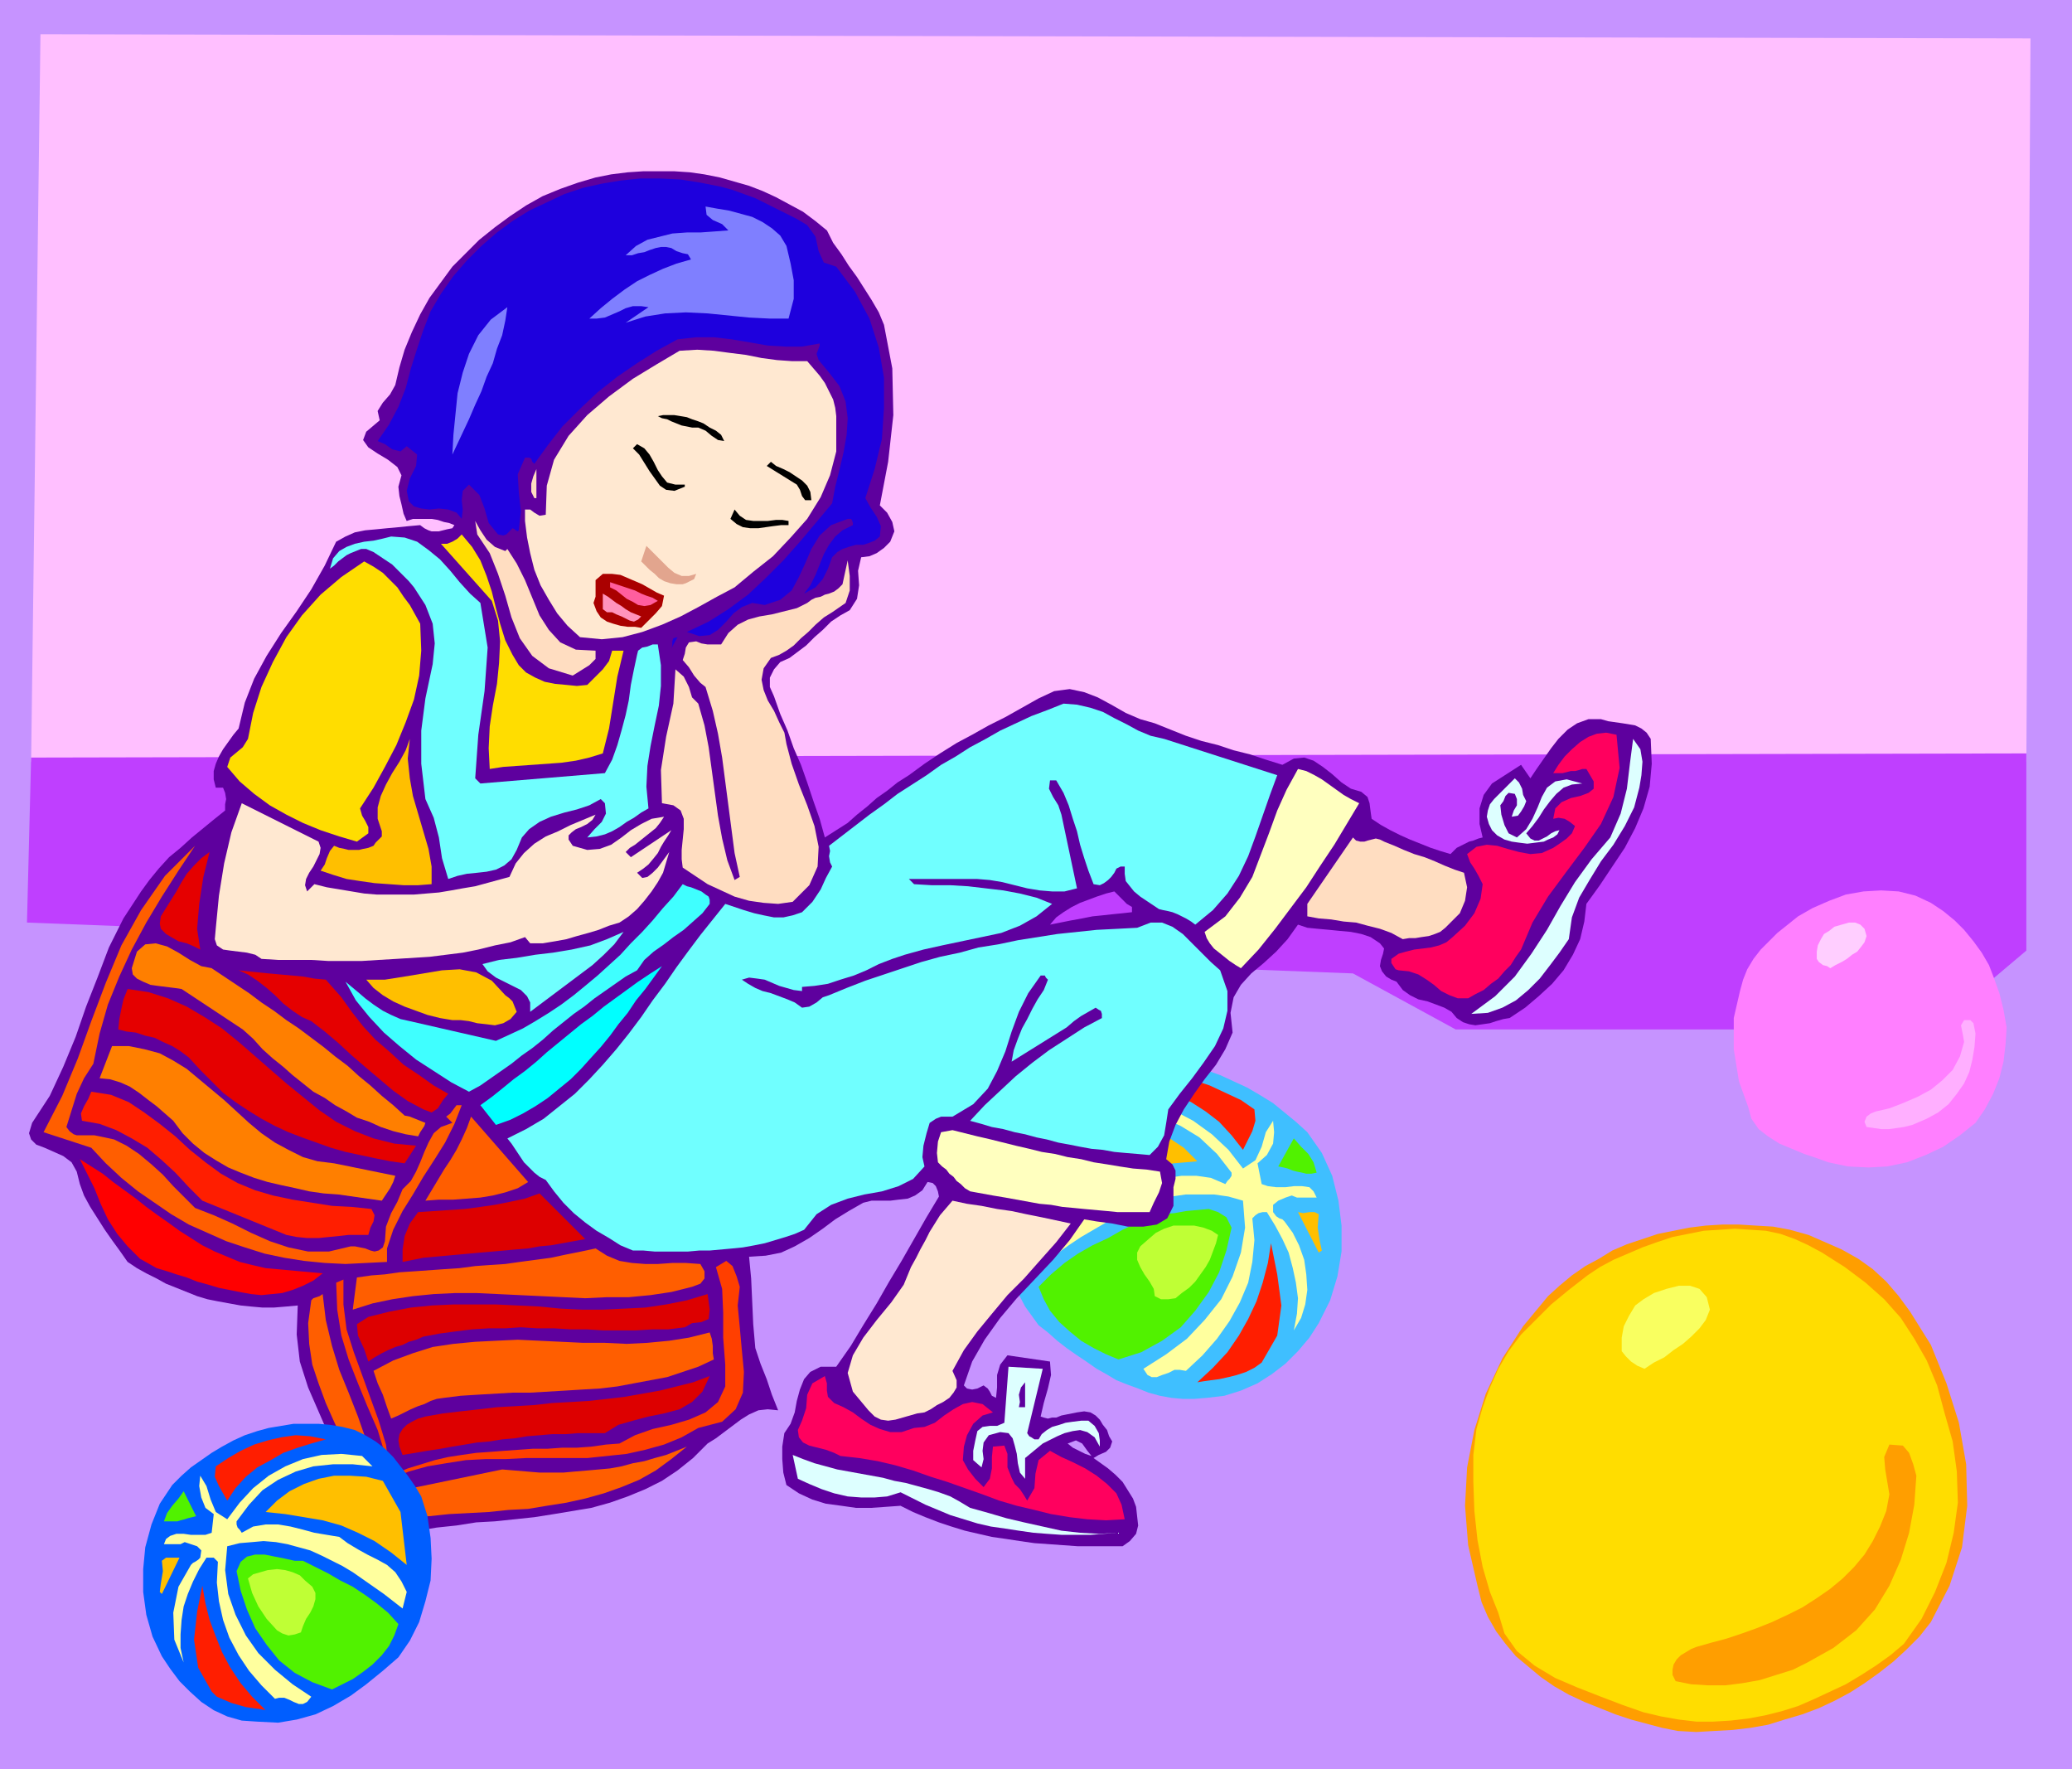 <svg xmlns="http://www.w3.org/2000/svg" fill-rule="evenodd" height="163.68" preserveAspectRatio="none" stroke-linecap="round" viewBox="0 0 1997 1705" width="1.997in"><style>.pen1{stroke:none}.brush6{fill:#ff1e00}.brush7{fill:#ffff9e}.brush8{fill:#ffbf00}.brush9{fill:#51f200}.brush10{fill:#bfff35}.brush11{fill:#5e009e}.brush12{fill:#1e00dd}.brush14{fill:#ffe8d1}.brush15{fill:#000}.brush16{fill:#ffddc1}.brush17{fill:#fd0}.brush18{fill:#70ffff}.brush23{fill:#ff005e}.brush24{fill:#dff}.brush25{fill:#ffffbf}.brush26{fill:#ff5e00}.brush27{fill:#e50000}.brush29{fill:#ff7f00}.brush31{fill:#ff9e00}.brush36{fill:#d00}</style><path class="pen1" style="fill:#c693ff" d="M0 0h1997v1705H0V0z"/><path class="pen1" style="fill:#ffbfff" d="m39 33 1918 4-4 697H30l9-701z"/><path class="pen1" style="fill:#bf3fff" d="m30 730 1923-4v190l-90 76h-460l-99-54L26 889l4-159z"/><path class="pen1" style="fill:#3fbfff" d="m975 1102-7 22-4 23-1 23 2 24 5 22 7 22 11 21 13 18 9 7 9 8 9 7 10 7 9 6 10 7 9 5 10 6 10 4 11 4 10 4 11 3 11 2 11 1h11l12-1 17-2 16-5 16-7 14-9 13-10 12-12 11-13 9-14 11-22 7-23 4-24v-25l-3-24-6-24-10-22-14-20-11-10-11-9-11-9-13-8-12-7-13-6-13-6-14-5-13-3-14-3-14-2-14-1h-14l-14 1-13 3-14 3-12 6-12 7-10 9-10 9-9 10-8 10-8 11-8 11z"/><path class="pen1 brush6" d="m1084 1040 16 4 17 5 16 6 15 7 14 9 13 10 12 13 11 14 4-8 5-10 3-10-1-11-13-9-15-7-15-7-15-5-16-3-17-2-17 1-17 3z"/><path class="pen1 brush7" d="m1030 1069 23-2h22l22 3 21 6 20 9 18 11 17 16 14 18v3l-2 3-2 2-2 3-14-6-14-2h-14l-14 2-14 3-14 3-14 3-14 2-10 7-11 5-11 6-11 5-11 7-9 8-7 9-6 12 4 20 11-8 11-9 11-8 12-8 12-7 12-7 12-7 12-6 13-5 13-4 13-3 14-2h27l14 2 14 4 2 26-4 24-8 23-11 22-16 20-17 18-20 15-22 14 4 6 4 2h5l5-2 6-2 6-3h5l6 1 16-15 14-16 12-17 10-18 8-19 4-20 2-21-2-21 3-3 3-2 4-1h4l8 13 7 13 6 13 4 15 3 14 2 15-1 15-3 16 7-12 4-13 2-14-1-15-2-14-5-14-6-12-8-11-2-2-3-1-3-2-3-4v-7l5-4 7-3 6-2 5 2h19l-3-6-4-4-7-1h-8l-8 1h-9l-8-1-6-2-4-20 9-8 6-11 1-11-1-11-7 11-4 14-6 13-12 8-14-18-16-15-18-13-19-10-21-8-22-4-22-2-23 2-13 11z"/><path class="pen1 brush8" d="m999 1119-6 58 9-7 8-7 9-6 10-5 9-5 10-5 9-4 11-3 10-3 10-3 11-2 10-2 11-2 11-2 12-1 11-1-13-13-15-10-16-8-17-5-18-3h-18l-19 2-19 4-20 33z"/><path class="pen1 brush9" d="m1232 1124 5 1 4 1 5 2 4 1 5 1 4 1h5l5-1-3-10-5-8-7-7-7-8-15 27zm-231 116 5 12 6 11 9 11 10 9 11 9 12 7 12 6 12 5 22-7 20-11 18-13 14-16 13-18 10-19 7-21 5-22-5-10-8-5-9-3-11 1-11 1-11 2-11 1h-10l-14 8-15 7-14 8-15 7-14 8-13 9-13 11-12 12z"/><path class="pen1 brush8" d="m1271 1207 3-2-2-9-2-13 1-13-4-2h-5l-6 1-5-1 20 39z"/><path class="pen1 brush10" d="m1107 1194-8 7-3 6v7l3 7 4 7 5 7 4 7 1 7 6 3h7l7-1 6-5 7-5 6-6 5-7 5-7 4-7 3-8 3-8 2-8-6-4-8-3-9-2h-20l-9 3-8 4-7 6z"/><path class="pen1 brush6" d="m1154 1332 6-1 7-1 8-1 9-2 8-2 9-3 8-4 7-5 15-26 4-29-4-30-6-30-3 19-5 19-6 18-8 17-9 16-11 16-14 15-15 14z"/><path class="pen1 brush11" d="m797 222 6 12 8 11 7 11 8 11 7 11 7 11 7 12 5 12 8 42 1 45-5 45-8 42 7 7 5 9 2 9-4 10-6 6-7 5-7 3-8 1-3 13 1 14-2 13-7 11-9 5-9 6-8 8-8 7-8 8-8 6-8 6-9 4-6 7-4 8v9l4 9 6 17 7 16 6 17 7 16 6 17 6 18 6 17 5 18 11-7 11-7 9-8 10-8 9-8 10-7 10-8 11-7 15-11 15-10 16-10 15-8 16-9 16-8 16-9 16-9 15-7 15-2 14 3 13 5 13 7 14 8 14 6 14 4 15 6 15 6 15 5 16 4 15 5 16 4 15 5 16 5 11-6 10-1 9 3 9 6 9 7 9 8 9 6 10 3 6 5 2 6 1 8 1 7 9 6 9 5 10 5 9 4 10 4 10 4 9 3 10 3 3-3 3-3 4-2 4-2 4-2 4-1 5-2 4-1-3-13v-15l4-13 8-11 28-18 9 13 6-9 7-10 7-10 7-9 9-9 9-6 11-4h12l7 2 7 1 7 1 6 1 6 1 6 3 5 4 4 6 1 24-2 22-6 21-8 19-10 19-12 18-12 18-13 18-2 17-4 17-7 15-9 15-11 13-13 12-13 11-15 10-6 1-7 2-6 2-7 1-7 1-6-1-6-2-6-4-5-6-7-4-8-3-8-3-9-2-8-4-7-5-6-8-5-2-5-3-4-5-2-5 1-6 2-6 1-5-4-5-9-6-9-3-10-2-11-1-10-1-11-1-10-1-9-3-10 14-11 12-12 11-12 10-10 11-7 12-3 15 2 19-7 16-9 15-11 14-10 14-10 15-8 15-6 16-3 17 6 5 3 6v8l-2 8v18l-6 12-10 6-13 2h-15l-15-3-15-2-12-2-14 20-16 19-17 18-18 19-16 19-15 21-12 21-8 23 3 3 5 1 5-1 4-2 2-1 4 3 2 3 2 4 4 2 1-10v-12l3-10 7-9 41 6 1 13-3 13-4 14-3 13 3 1 4 1 4-1h4l5-2 5-1 5-1 5-1 7-1 6 1 5 3 4 4 3 5 4 5 2 6 3 5-2 6-4 4-7 3-5 3 7 5 7 5 7 6 7 7 5 8 5 8 3 8 1 9 1 9-2 8-6 7-7 5h-43l-14-1-14-1-14-1-14-2-13-2-14-2-13-3-13-3-13-4-12-4-13-5-12-5-12-6-14 1-14 1h-15l-14-2-15-2-13-4-13-6-12-8-3-12-1-13v-12l2-13 6-9 4-11 2-11 3-11 4-10 6-7 10-5h15l14-20 12-20 13-21 12-21 12-20 12-21 12-21 12-20-1-5-2-5-3-3-5-1-5 8-7 5-7 3-9 1-8 1h-18l-8 2-14 8-13 8-12 9-13 9-14 8-13 6-15 3-16 1 2 21 1 22 1 22 2 23 5 15 6 15 5 15 6 15-10-1-9 1-9 4-8 5-8 6-8 6-8 6-8 5-14 14-15 12-15 10-16 8-17 7-17 6-18 5-18 3-18 3-19 3-19 2-19 2-18 1-19 3-19 2-18 3-9 1-8 1-8-2-8-2-7-3-7-5-6-5-6-5-7-25-9-24-11-23-10-23-10-23-8-25-3-26 1-28-11 1-12 1h-11l-11-1-10-1-11-2-11-2-10-2-10-3-10-4-10-4-10-4-9-5-10-5-9-5-9-6-7-10-8-11-7-10-7-11-7-11-6-11-4-11-3-12-5-9-8-6-9-4-9-4-8-3-5-5-2-6 3-10 17-26 13-28 12-29 10-29 11-28 11-29 14-28 17-26 8-11 9-11 10-11 11-9 11-10 11-9 11-9 10-8v-6l1-5-1-6-2-5h-7l-2-8v-8l2-7 3-7 4-7 5-7 5-7 5-6 6-25 9-23 12-22 14-22 15-21 14-21 13-23 11-23 9-5 9-4 10-2 11-1 10-1 11-1 10-1 11-1 4 3 4 2 3 1h7l4-1 4-1 5-1 2-3-5-2-5-1-6-2-6-1h-18l-6 2-3-7-2-9-2-8-1-9 3-11-4-8-9-7-10-6-9-6-5-7 3-8 13-11-2-9 5-8 7-8 5-9 4-17 5-17 7-17 8-17 9-16 11-15 11-15 13-13 13-13 15-12 15-11 15-10 16-9 17-7 17-6 17-5 15-3 16-2 15-1h30l15 1 14 2 15 3 14 4 14 4 13 5 13 6 13 7 13 7 12 9 11 9zm255 1181-4-5-5-7-6-3-8 3 5 4 6 3 6 3 6 2zm39-529-5-3-4-4-4-4-4-4-8 2-9 3-8 3-8 3-8 4-8 5-7 5-6 7 10-2 10-2 11-2 10-2 10-1 9-1 10-1 9-1v-5z"/><path class="pen1 brush12" d="m778 217 8 11 3 14 5 11 12 4 18 24 14 26 9 28 5 29v29l-2 30-7 29-9 28 5 9 6 9 4 9-1 10-5 4-5 2-6 2h-7l-7 2-6 2-5 3-5 5-4 11-5 10-7 8-11 6 6-8 5-10 4-10 4-10 5-9 6-8 7-6 10-5v-2l-1-3-1-1h-3l-16 6-11 10-8 13-6 14-6 13-7 13-11 9-15 5-12-2-10 4-8 6-7 8-8 8-8 5-10 1-12-4 21-10 19-12 19-14 17-16 17-17 16-18 16-19 15-18 3-16 4-16 4-17 3-17 1-16-2-16-6-15-10-13-5-6-5-6-2-6 3-8v-2l-17 3h-16l-17-1-17-3-18-3-17-2h-17l-18 2-20 11-19 12-19 13-19 15-17 16-17 17-14 18-13 18-2-2-1-3-2-1h-4l-7 16 1 17 2 19-2 18-1 1-2-1-1-1-2-1-4 4-2 2-3 1-5-1-9-11-4-14-5-13-10-10-6 6-1 9 1 9-1 9-5-6-8-3-9-1-9 1-8-1-7-2-5-5-2-10 3-12 6-12 1-11-10-8-6 5-8-2-7-5-7-3 11-16 9-17 7-18 5-19 6-19 6-18 7-18 10-17 12-17 13-15 14-14 15-13 15-11 16-10 17-8 17-8 18-6 18-4 18-3 19-2h19l20 1 19 3 20 4 11 3 11 4 11 4 10 5 10 5 10 5 10 5 10 6z"/><path class="pen1" d="m758 237 4 17 3 16v18l-5 19h-18l-20-1-20-2-20-2-21-1-20 1-19 3-19 6 22-15-7-1h-8l-7 2-6 3-7 3-7 3-8 1h-7l11-10 11-9 12-9 12-8 12-6 13-6 13-5 14-4-3-5-5-1-6-2-5-3-5-1h-5l-5 1-6 2-5 2-6 1-6 2h-6l10-9 11-6 12-3 12-3 14-1h13l14-1 13-1-6-6-9-4-6-5-1-8 11 2 12 2 11 3 11 3 10 5 9 6 8 7 6 10zm-269 59-2 13-3 14-5 13-4 14-6 13-5 14-6 13-6 14-16 34 1-19 2-20 2-20 5-20 6-18 9-18 12-15 16-12z" style="fill:#7f7fff"/><path class="pen1 brush14" d="m778 348 6 7 6 7 5 7 4 8 4 8 2 8 1 8v34l-6 23-9 21-13 21-16 18-17 18-19 15-18 15-17 9-18 10-17 9-18 8-19 7-19 5-20 2-21-2-12-11-10-12-8-13-8-14-6-15-4-16-3-15-2-16v-11h5l4 3 5 3 6-1 1-28 7-25 14-23 18-20 21-18 23-17 23-14 22-13 17-1 16 1 15 2 16 2 15 3 15 2 14 1h15z"/><path class="pen1 brush15" d="m698 425-6-1-6-4-6-5-7-3h-6l-5-1-5-1-5-2-5-2-4-2-5-1-4-2 5-1h11l6 1 6 1 5 2 6 2 5 2 6 4 6 3 5 4 3 6zm-38 42v2l-10 4-8-1-6-4-5-7-5-7-5-8-5-8-6-6 4-4 7 4 5 6 4 7 4 8 4 6 5 6 8 2h9zm122 15h-6l-3-4-2-6-3-5-29-18 4-4 5 4 7 3 6 3 6 4 6 4 5 5 3 6 1 8z"/><path class="pen1 brush16" d="m515 480-3-6v-8l2-7 3-7v28h-2z"/><path class="pen1 brush15" d="M760 502v4h-7l-8 1-7 1-7 1h-8l-7-1-6-3-6-5 4-9 5 6 6 4 7 1h14l8-1h6l6 1z"/><path class="pen1 brush16" d="m487 531 2-2 9 14 8 16 7 17 7 17 9 14 11 12 15 7 19 1v8l-6 6-8 5-8 5-23-7-16-12-12-17-8-20-6-21-7-21-8-20-12-18-2-13 5 9 6 9 8 7 10 4z"/><path class="pen1 brush17" d="m494 631 6 10 7 7 9 5 9 4 10 2 11 1 10 1 10-1 8-8 7-7 6-8 3-10h11l-6 25-4 25-4 25-6 24-13 4-13 3-14 2-14 1-14 1-14 1-14 1-13 2-1-20 1-21 3-20 4-21 2-20 1-21-2-20-6-19-49-55h6l5-2 5-3 4-4 10 12 8 13 6 15 5 15 4 16 4 15 5 16 7 14z"/><path class="pen1 brush18" d="m463 581 7 43-3 42-6 42-3 42 5 5 120-10 7-13 5-14 4-14 4-15 3-14 2-15 3-15 3-14 1-4 4-3 5-1 5-2h5l3 20v20l-2 19-4 19-4 20-3 19-1 20 2 21-7 4-7 5-7 4-7 5-7 4-7 3-8 2-9 1 7-8 7-7 4-8-1-10-4-4-11 6-12 4-12 3-13 4-11 5-10 7-7 8-5 12-5 9-7 6-8 4-9 2-9 1-10 1-9 2-9 3-6-20-3-20-5-19-8-18-4-34v-32l4-31 7-33 2-20-2-19-7-18-11-17-5-6-5-5-6-6-5-5-6-4-6-4-6-4-7-3h-5l-5 2-5 2-4 2-4 3-4 3-4 4-4 3 3-10 6-7 7-4 8-3 9-2 9-1 9-2 8-2 13 1 12 4 11 8 11 9 10 11 9 11 10 11 10 9z"/><path class="pen1" style="fill:#e2a58e" d="m671 553-2 5-4 2-4 2-3 1h-6l-6-1-6-2-5-3-4-4-5-4-4-4-4-4 5-15 5 5 5 5 6 6 5 5 6 5 7 3h7l7-2z"/><path class="pen1 brush16" d="m802 590-8 5-8 7-7 7-7 6-7 7-7 5-7 4-8 3-7 10-2 11 2 10 4 10 6 10 5 11 5 10 2 11 5 19 7 20 8 20 7 20 4 20-1 19-8 18-16 16-14 2-14-1-14-2-14-4-13-6-13-6-12-8-12-8-1-8v-9l1-10 1-10v-10l-3-8-7-5-11-2-1-32 5-32 7-32 2-33 8 7 5 10 3 10 6 6 6 21 4 21 3 22 3 22 3 22 4 22 5 21 7 19 5-3-5-23-3-23-3-23-3-23-3-23-4-23-5-22-7-23-5-4-6-7-5-8-6-7 2-6 1-6 3-5 7-1 5 2 6 1h13l7-11 9-8 10-5 11-3 12-2 12-3 12-3 10-5 4-3 4-2 5-1 4-2 4-1 5-2 4-3 4-4 5-23 2 15v14l-4 12-13 9z"/><path class="pen1 brush17" d="m405 601 1 26-2 24-5 23-8 22-9 22-11 21-11 20-13 20 2 7 3 5 3 6v6l-11 8-17-5-18-6-17-7-16-8-16-9-15-11-14-12-12-14 3-9 6-5 6-5 5-8 5-25 8-25 11-24 13-24 15-21 18-20 20-17 22-15 9 5 9 6 7 7 7 7 6 9 6 8 5 9 5 9z"/><path class="pen1" style="fill:#a00" d="m640 574-2 10-6 7-7 7-7 7-6-1h-7l-7-1-7-2-6-2-6-4-4-6-3-8 2-6v-16l7-6h9l8 1 7 3 7 3 7 3 7 4 7 4 7 3z"/><path class="pen1" style="fill:#ff5e9e" d="m634 579-7 4-6 1-6-1-5-3-6-3-5-4-5-4-6-3v-5l6 2 6 2 6 2 6 2 6 3 5 2 6 2 5 3z"/><path class="pen1" style="fill:#ff93bc" d="m618 594-3 3-4 2-4-1-4-2-4-2-5-2-4-2h-5l-4-3v-15l5 3 4 3 4 3 5 3 4 3 5 3 5 2 5 2z"/><path class="pen1 brush12" d="m647 625 1-3v-4l1-3 4-1-6 11z"/><path class="pen1 brush18" d="m1122 712 109 35-7 19-7 20-7 20-7 19-9 19-11 17-14 16-17 14-4-3-5-3-4-2-4-2-5-2-4-1-5-1-4-1-6-4-6-4-6-4-6-5-4-5-4-5-1-7v-7h-4l-4 2-2 4-3 4-3 3-4 3-4 2-6-1-5-13-4-12-4-13-3-13-4-12-4-13-5-12-7-12h-6l-1 8 4 8 5 8 3 9 15 71-12 3h-12l-12-1-12-2-12-3-12-3-12-2-12-1h-66l5 5 17 1h18l17 1 17 2 17 2 16 3 16 4 15 6-15 12-16 9-18 7-19 4-19 4-19 4-18 4-18 5-12 4-13 5-12 6-12 5-13 4-12 4-13 2-12 1v4l-8-1-7-2-7-2-7-3-7-3-7-1-8-1-7 2 6 4 7 4 7 3 8 2 8 3 8 3 7 3 7 5 7-1 7-4 6-5 6-2 17-7 18-7 18-6 18-6 18-6 18-5 19-4 18-5 19-3 19-4 19-3 19-3 19-2 19-2 20-1 19-1 13-5h11l10 4 10 7 9 9 9 9 9 9 9 8 7 20v19l-4 17-8 17-11 16-11 15-12 15-11 15-2 13-2 12-6 11-8 8-11-1-12-1-11-1-11-2-11-1-11-2-10-2-11-2-11-3-10-2-11-3-10-2-11-3-11-2-10-3-11-3 14-15 15-14 15-14 16-13 16-12 17-11 17-11 17-9v-4l-1-3-2-1-3-2-7 4-7 4-7 5-7 6-53 33 2-11 4-11 4-10 5-9 5-10 5-9 6-9 4-10-2-2-1-2h-4l-12 17-9 18-7 19-6 19-8 19-9 17-14 15-20 12h-11l-5 2-6 4-3 10-3 12-1 11 2 9-11 12-14 7-16 5-17 3-16 4-16 6-14 9-12 15-9 4-9 3-10 3-10 3-10 2-11 2-10 1-11 1-11 1h-10l-11 1h-32l-11-1h-10l-12-5-11-7-12-7-11-8-11-9-10-10-9-11-8-11-6-3-5-4-5-5-5-5-4-6-4-6-4-6-4-5 18-9 17-10 15-12 15-12 14-14 13-14 13-15 12-15 12-16 11-16 12-16 11-16 11-15 12-16 12-15 12-15 9 3 9 3 10 3 9 2 10 2h9l9-2 9-3 10-10 8-12 5-11 6-11-2-4-1-6 1-5-1-5 13-10 13-10 13-10 14-10 13-10 14-9 14-9 14-10 14-8 14-9 15-8 14-8 15-7 15-7 16-6 15-6 13 1 13 3 12 4 11 6 12 6 11 6 12 5 13 3z"/><path class="pen1 brush23" d="m1558 708 3 32-6 28-12 26-16 23-18 24-17 23-15 25-11 26-5 7-5 8-6 6-6 7-7 5-7 6-8 4-7 4h-10l-8-3-8-4-7-6-7-5-8-5-9-3-10-1-3-1-2-3-2-3v-4l7-5 7-2 8-2 8-1 8-1 8-2 7-3 6-5 12-11 9-12 6-14 2-14-4-8-4-7-4-6-3-8 9-7 10-2 10 1 10 3 11 3 11 2 11-1 11-5 6-4 7-5 5-5 3-7-5-4-5-3-6-1-5 1 2-10 6-6 9-4 9-2 8-3 5-4v-7l-7-12h-4l-3 1-4 1h-4l-4 1-4 1h-9l5-8 6-8 7-7 8-7 8-5 8-3 9-1 10 2z"/><path class="pen1 brush8" d="m416 852-13 1h-14l-14-1-14-1-14-2-13-2-13-4-12-4 4-6 2-6 3-7 4-5 5 2 5 1 4 1h10l4-1 5-1 5-2 2-3 3-3 3-3v-5l-4-12v-11l3-11 5-11 6-11 7-11 6-11 4-11-2 19 2 19 3 17 5 17 5 17 5 17 3 17v17z"/><path class="pen1 brush24" d="m1580 759-5 19-9 18-11 18-12 16-11 18-10 17-7 19-3 21-9 13-9 12-10 13-11 11-12 10-13 7-14 5-16 1 23-17 19-19 16-22 15-23 13-23 14-23 16-22 18-21 10-23 6-24 3-25 3-23 7 10 2 12-1 13-2 12z"/><path class="pen1 brush25" d="m1310 774-12 20-12 20-14 21-13 20-15 20-15 20-16 20-17 18-5-3-6-4-5-4-5-4-5-4-4-5-3-5-2-6 20-15 14-18 12-20 8-21 8-21 8-22 9-20 11-20 8 2 8 4 7 4 7 5 7 5 7 5 7 4 8 4z"/><path class="pen1 brush24" d="m1471 772-2 5-3 5-3 4-6 1 2-6 3-5v-6l-2-5-6-1-3 3-2 5-3 4 1 9 3 10 4 8 8 4 9-8 6-10 5-11 4-10 5-9 8-6 11-2 15 4-10 1-8 3-7 6-6 7-6 8-5 8-6 8-6 7 4 5 4 2h4l4-2 4-2 4-3 4-2 4-1-2 4-4 3-5 2-4 2-8 1-8 1-8-1-7-1-7-2-7-4-5-5-3-6-2-7 1-6 2-6 4-5 5-5 5-5 5-5 5-5 4 4 3 6 1 6 3 6z"/><path class="pen1 brush14" d="m307 811 2 6-1 6-3 6-3 6-4 6-3 6-1 6 2 6 7-7 12 3 12 2 12 2 12 2 12 1h36l12-1 12-1 12-2 11-2 12-2 11-3 11-3 11-3 6-13 8-10 10-9 11-7 12-5 12-6 12-5 12-5-3 5-5 4-6 3-5 2-4 3-3 3v4l4 6 14 4 12-1 11-4 10-7 9-7 10-6 10-5 12-2-4 6-4 5-5 4-5 4-5 4-5 4-5 3-4 4 5 5 39-26-3 5-4 6-3 5-3 6-4 5-5 6-5 4-6 4 5 5 5-1 5-4 5-5 11-15-3 10-3 10-5 9-6 9-7 9-7 8-8 7-9 6-10 3-10 4-10 3-11 3-10 3-11 2-12 2h-12l-5-6-14 5-15 3-16 4-15 3-16 2-16 2-16 1-16 1-17 1-16 1h-33l-16-1h-32l-16-1-6-4-8-2-8-1-8-1-7-1-6-4-2-6 1-11 3-31 5-31 7-30 10-28 74 37z"/><path class="pen1 brush16" d="m1334 811 10 4 9 4 10 4 10 3 10 4 9 4 10 4 9 3 3 14-2 13-5 12-9 9-5 5-5 4-5 2-6 2-7 1-6 1h-6l-6 1-11-6-11-4-12-3-11-3-12-1-12-2-12-1-11-2v-12l44-64 3 3 4 1h4l3-1 4-1 4-1 4 1 4 2z"/><path class="pen1 brush26" d="m90 1025-9 14-7 15-5 16-5 16 3 4 4 3 3 1h17l5 1 14 3 12 6 12 8 12 10 11 10 10 11 11 11 10 10 18 7 18 8 18 9 18 8 18 6 19 4h20l21-5h4l5 1 5 1 5 2 4 1 4-1 4-3 2-6 1-14 5-13 6-11 5-12 8-8 5-9 4-9 4-10 4-9 5-9 7-6 11-4-6-6 4-3 3-4 3-4h5l-7 18-9 18-10 16-11 17-10 17-10 16-9 18-6 18v13l-20 1-20 1-20-1-20-2-19-3-19-4-19-6-18-6-18-8-18-8-17-10-16-11-16-11-16-13-15-14-14-15-46-15 18-35 15-36 13-36 14-37 15-36 19-34 23-33 29-29-16 24-16 25-15 25-14 26-12 26-11 27-8 28-6 29z"/><path class="pen1 brush27" d="m193 915-6-3-7-3-8-2-7-4-5-3-5-5-1-5 1-7 5-8 5-8 5-8 5-9 5-8 7-8 7-7 8-6-6 24-4 26-2 24 3 20z"/><path class="pen1" style="fill:#3fffff" d="m684 871-7 9-9 8-9 8-10 7-9 7-10 7-9 8-7 10-11 6-10 7-10 7-10 7-10 8-10 7-10 8-10 8-10 9-10 8-10 7-10 8-10 7-10 7-10 7-11 6-17-9-17-11-17-11-16-13-15-13-14-15-13-16-10-18 6 5 6 5 7 6 8 6 9 6 8 4 9 4 9 2 83 19 13-6 13-6 12-7 13-8 12-8 12-9 11-9 12-10 11-10 11-10 10-11 11-11 10-11 10-12 10-11 9-12 4 2 4 1 5 2 5 2 4 3 3 2 1 3v4z"/><path class="pen1 brush18" d="m601 898-9 12-10 10-11 10-12 9-12 9-12 9-12 9-12 9v-9l-3-6-6-6-8-4-8-4-8-4-8-6-5-7 16-4 17-2 18-3 17-2 18-3 18-4 16-6 16-7z"/><path class="pen1 brush29" d="m390 1075 5 1 5 2 5 2 5 2-1 3-2 3-2 3-2 4-12-2-12-3-12-4-11-5-12-4-10-6-11-6-10-7-11-6-10-8-10-8-9-8-10-8-10-9-9-10-10-9-59-39-7-1-8-1-8-1-7-1-7-3-6-3-4-4-1-6 5-16 8-7 10-1 11 3 11 6 11 7 11 6 10 2 12 8 12 8 12 8 12 9 12 8 12 9 12 8 12 9 12 9 11 9 12 9 11 10 11 9 11 10 11 9 11 10z"/><path class="pen1" style="fill:#0ff" d="m478 1084-15-19 11-8 10-8 11-9 11-8 11-9 10-9 11-9 11-9 11-9 11-8 11-9 11-8 11-8 11-8 12-8 11-7-8 11-8 11-9 11-8 12-9 11-8 11-9 11-10 11-9 10-10 10-11 9-11 9-12 8-12 7-12 6-14 5z"/><path class="pen1 brush27" d="m329 961 10 14 11 14 12 13 14 12 13 12 15 10 14 10 14 8-5 6-5 8-6 4-8-3-15-8-14-10-13-11-13-11-14-12-13-12-13-11-13-10-9-4-9-6-9-7-8-8-8-7-9-7-9-6-9-4 9 1 10 1 10 1 11 1 11 1 11 1 11 2 11 1 15 17z"/><path class="pen1 brush8" d="m498 975-6 7-7 4-8 2-8-1-9-1-8-2-8-1h-8l-12-2-12-3-11-4-11-4-11-5-10-6-9-7-7-8h18l19-3 18-3 18-3 17-1 16 3 15 8 13 14 4 3 3 3 2 5 2 5z"/><path class="pen1 brush27" d="m401 1104-11 17-14-2-15-3-14-3-14-3-14-4-14-5-14-5-13-5-13-6-13-7-13-8-12-8-12-9-11-11-11-11-11-12-8-6-8-5-9-4-8-4-9-2-9-3-9-1-8-2 1-10 2-10 2-9 4-10 20 3 19 6 18 8 17 10 17 11 16 13 15 13 16 14 15 13 16 13 16 13 16 11 18 9 18 7 20 5 21 2z"/><path class="pen1 brush29" d="m322 1121 59 12-2 6-3 6-4 6-4 6-14-2-14-2-14-2-14-1-14-2-13-3-14-3-13-3-13-4-13-5-12-5-12-7-11-7-11-9-10-10-9-12-8-7-8-7-8-6-9-7-9-6-9-4-10-3-10-1 12-31h16l15 3 15 4 13 7 13 8 12 10 12 10 12 10 12 11 12 11 12 10 13 9 13 7 14 7 14 4 16 2z"/><path class="pen1 brush31" d="m1841 1264 20 32 15 37 12 38 7 40 1 40-5 40-12 37-18 35-11 14-13 13-12 11-14 11-14 10-14 9-15 8-15 7-16 6-17 5-16 5-17 3-17 2-18 1-17 1-18-1-15-3-15-4-15-4-15-5-15-6-15-6-15-7-14-8-13-9-12-10-12-10-10-12-9-12-8-14-6-14-4-16-9-39-3-38 2-37 7-36 11-35 16-34 20-31 24-29 11-10 12-10 13-9 13-7 13-8 14-6 15-5 15-5 15-3 15-3 16-2 16-1h16l16 1 17 1 16 3 18 5 16 7 16 7 16 9 14 10 13 12 12 14 11 15z"/><path class="pen1 brush6" d="m213 1131 16 9 17 7 17 5 19 4 19 3 19 3 19 1 19 2 3 6-1 6-3 6-2 7h-19l-9 1-10 1-10 1h-11l-10-1-10-2-81-33-13-13-13-14-13-12-14-12-15-9-15-8-16-6-17-3-1-7 3-7 4-7 3-7 19 3 17 7 15 10 15 11 15 12 14 13 15 12 15 11z"/><path class="pen1 brush17" d="m1874 1361 8 28 4 29 1 30-4 29-7 29-11 28-13 26-17 24-13 11-14 10-14 9-15 9-15 7-15 7-16 7-16 5-16 4-16 3-17 2-17 1h-16l-17-2-17-3-17-4-20-7-21-8-23-9-21-9-20-12-17-14-12-17-6-20-8-20-7-24-5-26-3-28-1-28v-26l3-25 6-21 7-19 8-18 10-17 12-16 14-14 15-15 17-14 18-14 12-8 13-7 14-6 14-6 14-5 15-5 15-3 15-3 15-1 15-1 15 1 15 1 14 3 14 5 13 6 13 7 22 14 20 15 18 16 16 18 13 20 12 21 10 24 7 26z"/><path class="pen1" style="fill:#ff7fff" d="m1927 957 4 16 3 17-1 16-2 17-4 16-6 15-8 15-9 13-15 12-16 11-17 8-18 7-19 4-18 1-20-1-19-4-11-4-12-4-12-5-12-5-11-7-9-7-7-10-3-11-9-25-5-31v-30l6-26 3-11 4-10 6-10 7-9 8-8 8-8 10-8 10-8 14-8 16-7 16-6 17-3 17-1 17 1 16 4 15 7 12 8 11 9 9 9 9 11 8 11 7 12 5 13 5 14z"/><path class="pen1 brush26" d="m509 1139-10 6-12 4-12 3-12 2-13 1-13 1h-14l-13 1 6-10 6-10 6-10 6-9 6-10 5-10 5-11 4-11 55 63z"/><path class="pen1 brush25" d="m1118 1129 2 11-3 9-5 10-4 9h-31l-10-1-11-1-11-1-10-1-11-1-11-2-11-1-11-2-11-2-11-2-12-2-11-2-11-2-5-3-4-4-4-3-3-4-4-3-3-4-4-3-4-4-1-9 1-11 3-9 11-2 12 3 12 3 13 3 12 3 12 3 13 3 12 3 13 2 12 3 13 2 12 3 13 2 12 2 13 2 13 1 13 2z"/><path class="pen1" style="fill:#f9ff60" d="m1648 1262-4 10-6 8-8 8-8 7-9 6-9 7-10 5-9 6-7-3-6-4-5-5-4-5v-13l2-11 5-10 6-10 8-6 10-6 12-4 12-3h11l9 3 7 8 3 12z"/><path class="pen1" style="fill:#ffceff" d="m1799 902-2 6-3 4-4 5-5 3-5 4-5 3-6 3-5 3-3-2-4-1-4-3-2-3v-7l1-6 3-6 3-5 5-3 5-4 7-2 7-2h6l5 2 4 4 2 7z"/><path class="pen1" style="fill:red" d="m256 1222 55 5-9 7-10 5-10 4-10 3-10 1-10 1-10-1-11-2-10-2-10-2-10-3-11-3-10-4-10-3-9-3-10-3-16-9-12-12-10-12-9-14-7-15-6-15-7-14-7-14 11 7 11 7 10 8 11 8 11 8 10 8 11 8 10 7 11 8 11 7 11 7 12 6 12 5 12 5 12 3 13 3z"/><path class="pen1 brush36" d="m564 1194-11 2-11 2-11 2-11 1-11 2-12 1-11 1-11 1-12 1-11 1-11 1-11 1-11 1-11 1-10 2-10 2v-12l2-13 5-12 8-11 15-1 15-1 15-1 15-2 14-2 15-3 14-3 14-5 44 44z"/><path class="pen1 brush14" d="m1032 1179-14 18-16 18-15 17-16 16-15 18-14 17-13 18-11 20 4 9v7l-3 5-4 5-6 4-6 3-6 4-6 3-7 1-7 2-7 2-7 2-7 1-7-1-6-3-6-6-15-18-5-18 5-17 10-17 13-17 14-17 12-17 7-17 5-9 4-8 5-9 4-8 5-8 5-8 6-7 6-7 14 3 14 2 15 3 14 2 14 3 15 3 14 3 14 3z"/><path class="pen1 brush26" d="m675 1218 4 7v7l-4 5-8 3-20 5-20 3-21 2h-21l-21 1-21-1-21-1-21-1-21-1-21-1h-20l-21 1-20 2-20 3-19 4-19 6 4-31 14-2 13-1 14-2 15-1 14-1 14-1 15-1 15-2 14-1 15-1 14-2 15-2 15-2 14-3 15-3 14-3 11 7 12 5 12 2 13 1h12l14-1h13l14 1z"/><path class="pen1" style="fill:#ff3f00" d="m713 1240-2 18 2 21 2 22 2 21-1 20-7 16-13 12-23 6-16 9-17 7-18 5-18 4-19 2-19 2h-59l-20 1h-19l-19 1-19 3-18 3-18 5-17 7-6-24-7-23-10-23-9-22-9-23-7-23-4-25-1-26 7-3v24l3 24 7 22 8 22 8 22 8 22 7 23 3 24 6 4 12-5 13-4 13-4 13-3 13-2 14-2 14-1 13-1 14-1 14-1h14l14-1h14l14-1 14-2 13-1 15-8 17-6 18-4 17-5 16-7 12-10 7-15v-21l-2-26v-24l-1-23-6-21 10-6 6 5 4 10 3 10z"/><path class="pen1 brush26" d="m311 1247 3 25 6 25 7 23 9 22 9 23 8 23 7 23 4 24 4 5 116-24 12 1 12 1 12 1h23l11-1 12-1 11-1 11-1 11-2 11-3 11-2 10-3 11-3 10-4 10-4-15 12-15 11-16 9-17 7-17 6-18 5-18 4-19 3-18 3-19 1-19 2-19 1-19 1-19 2-19 1-18 2-9-4-7-6-5-7-4-8-3-9-3-9-3-8-5-8-8-18-8-17-8-18-7-19-6-18-3-20-1-20 3-22 2-2 3-1 3-1 3-2z"/><path class="pen1 brush36" d="m684 1262-1 9-7 3-9 1-7 4-16 2h-15l-16 1h-32l-15-1h-16l-16-1h-16l-16-1-15 1h-16l-16 1-16 2-15 2-16 3-7 3-7 2-6 3-7 2-7 3-6 3-7 4-6 4-4-12-6-13-1-11 11-7 20-5 21-4 20-2 21-1h41l21 1 21 1 20 2 21 1h20l21-1 20-1 20-3 20-4 20-6 2 15z"/><path class="pen1 brush31" d="m1847 1422-2 28-5 27-8 26-11 25-14 23-18 20-22 17-25 14-14 7-16 5-16 5-17 3-16 2h-17l-16-1-15-3-3-6v-5l1-5 3-5 4-4 5-3 5-3 5-2 14-4 15-4 15-5 14-5 15-6 15-7 14-7 14-9 13-9 12-10 11-11 10-12 8-13 7-14 6-15 3-16-2-12-2-12-1-12 5-12 13 1 6 7 4 11 3 11z"/><path class="pen1" style="fill:#ffafff" d="m1904 996-1 13-2 12-3 12-5 11-7 10-8 10-10 8-11 6-7 3-7 3-8 2-7 1-7 1h-8l-7-1-7-1-2-5 2-5 4-3 5-2 13-3 13-5 14-6 13-7 11-9 10-10 7-13 4-14-1-6-1-5-1-5 3-5h6l3 3 1 5 1 5z"/><path class="pen1 brush26" d="m684 1284 2 6 1 7v7l1 6-15 7-15 5-15 5-16 3-16 3-16 3-17 2-17 1-16 1-17 1-17 1h-17l-17 1-17 1-16 1-16 2-7 1-6 2-6 3-6 2-7 3-6 3-6 3-7 3-4-11-4-12-5-11-4-12 19-10 19-7 19-6 20-3 21-2 20-1 21-1 21 1 21 1 21 1h21l21 1 20-1 21-2 19-3 20-5z"/><path class="pen1 brush24" d="m990 1381 2 3 2 1 3 2h4l3-5 5-4 5-3 7-2 6-2 7-1 8-1h7l6 5 4 7 1 7v6l-5-9-7-5-7-2-7 1-8 2-7 3-8 4-6 3-17 14v20l-5-6-2-9-1-9-2-8-2-7-4-5-8-1-11 3-5 7-1 8 1 8-2 8-8-7v-9l2-10 2-9 5-4 7-1h7l7-3 4-54 33 2-15 62z"/><path class="pen1 brush36" d="m684 1326-7 15-10 10-12 7-15 4-15 3-15 4-14 4-13 8h-26l-12 1h-13l-12 1-12 1-12 2-12 1-12 2-12 1-12 2-12 2-11 2-13 2-12 2-12 2-3-8-1-6 1-6 3-5 4-4 5-3 6-3 7-2 17-3 17-2 18-2 17-2 18-1 17-1 18-2 18-1 17-1 18-2 17-2 17-3 17-3 16-4 16-4 16-6z"/><path class="pen1 brush23" d="m804 1352 9 4 9 5 8 6 9 6 9 4 10 3h11l12-4 10-1 10-4 9-7 9-6 9-5 9-2 10 2 10 8-10 3-9 8-6 11-3 11-1 13 5 9 7 9 8 8 6-8 2-10v-11l1-10 11-1 3 8v13l4 10 3 6 5 5 4 6 3 5 7-12 1-14 3-13 11-9 11 6 11 5 12 6 11 7 10 8 9 9 5 11 3 14-18 1-18-1-17-2-18-3-16-4-17-4-17-5-16-6-17-6-17-6-16-5-17-6-17-5-17-4-18-3-18-2-6-3-8-3-8-2-8-2-6-3-4-5-1-7 4-9 4-12 1-13 5-11 12-7 2 7v7l1 6 6 6z"/><path class="pen1 brush11" d="M988 1356h-6l1-5-1-7 2-7 4-5v24z"/><path class="pen1 brush24" d="m935 1453 18 5 17 5 17 4 18 4 18 4 18 2 18 1 19-1-14 1-13 1h-28l-14-1-13-1-14-2-13-2-14-2-13-3-13-4-13-4-12-5-12-5-12-6-12-6-13 4-12 1h-13l-13-1-13-3-12-4-12-5-11-5-5-23 10 4 11 4 11 3 11 3 11 2 11 2 11 2 11 2 11 3 11 2 11 3 11 3 10 3 11 4 9 5 10 6z"/><path class="pen1" style="fill:#005eff" d="m406 1442 6 19 3 21 1 20-1 21-5 20-6 20-9 18-11 16-15 13-16 13-15 11-17 10-17 8-18 5-18 3-20-1-15-1-14-4-13-6-12-8-11-10-10-10-9-12-8-12-9-19-6-21-3-22v-22l2-21 6-22 8-20 12-18 9-9 9-8 10-7 10-7 10-6 11-6 11-5 12-4 11-3 12-2 12-2h24l11 1 12 2 12 3 10 5 10 6 9 7 8 8 7 9 7 9 7 10 6 10z"/><path class="pen1 brush6" d="m314 1387-14 4-13 4-14 5-12 7-13 7-11 9-10 11-8 12-4-7-4-7-4-9 1-10 12-8 12-7 13-6 13-4 13-3 14-2 14 1 15 3z"/><path class="pen1 brush7" d="m359 1413-19-2h-19l-19 2-17 5-17 8-15 10-13 14-12 16v3l1 3 2 2 2 3 11-6 12-2h12l12 2 12 3 11 3 12 2 12 2 8 6 10 6 9 5 10 5 9 5 8 7 6 9 5 10-4 16-9-7-9-7-10-7-10-7-10-7-10-6-10-5-10-5-11-5-11-3-11-3-11-2-12-1-11 1-12 1-12 3-2 23 3 23 7 20 10 20 12 17 16 16 17 14 18 12-4 5-4 2h-4l-5-2-4-2-5-2h-5l-4 1-13-13-12-14-10-15-9-17-6-17-4-18-2-18 1-20-2-2-2-2h-7l-7 11-6 12-5 12-4 12-2 13-1 14v13l3 14-9-22-1-26 5-25 12-21 2-2 2-1 3-2 2-2 1-7-4-4-6-2-6-2-4 2h-16l2-5 4-3 6-2h7l7 1h14l6-2 2-18-8-6-4-10-2-11 1-10 6 10 4 13 5 12 11 7 12-16 13-14 15-12 16-9 17-7 18-4 19-1 20 2 10 10z"/><path class="pen1 brush8" d="m386 1457 6 51-15-12-16-11-16-8-16-7-18-5-18-3-18-3-19-2 11-11 12-9 14-7 14-5 15-3h15l16 1 16 4 17 30z"/><path class="pen1 brush9" d="m189 1461-4 1-4 1-3 1-4 1-3 1h-13l3-8 5-7 6-7 5-7 12 24zm195 104-4 11-5 10-7 9-9 9-9 7-10 7-10 5-10 5-19-7-17-9-15-12-12-15-11-16-8-18-6-18-4-19 4-9 6-5 8-2h9l10 2 10 2 9 2h8l12 6 12 6 12 7 12 6 12 8 11 8 11 9 10 11z"/><path class="pen1 brush8" d="m156 1536-2-2 1-8 2-12-1-10 4-3h13l-17 35z"/><path class="pen1 brush10" d="m294 1523 7 6 3 6v6l-2 7-3 6-4 6-3 7-2 6-6 2-6 1-6-2-5-3-10-11-8-12-6-13-4-14 5-4 7-2 7-2 9-1 8 1 7 2 7 3 5 5z"/><path class="pen1 brush6" d="m256 1648-5-1-7-1-7-1-7-2-7-2-7-3-7-3-5-5-13-23-4-27 3-27 5-25 3 17 4 16 6 16 6 15 8 15 10 15 11 13 13 13z"/></svg>
